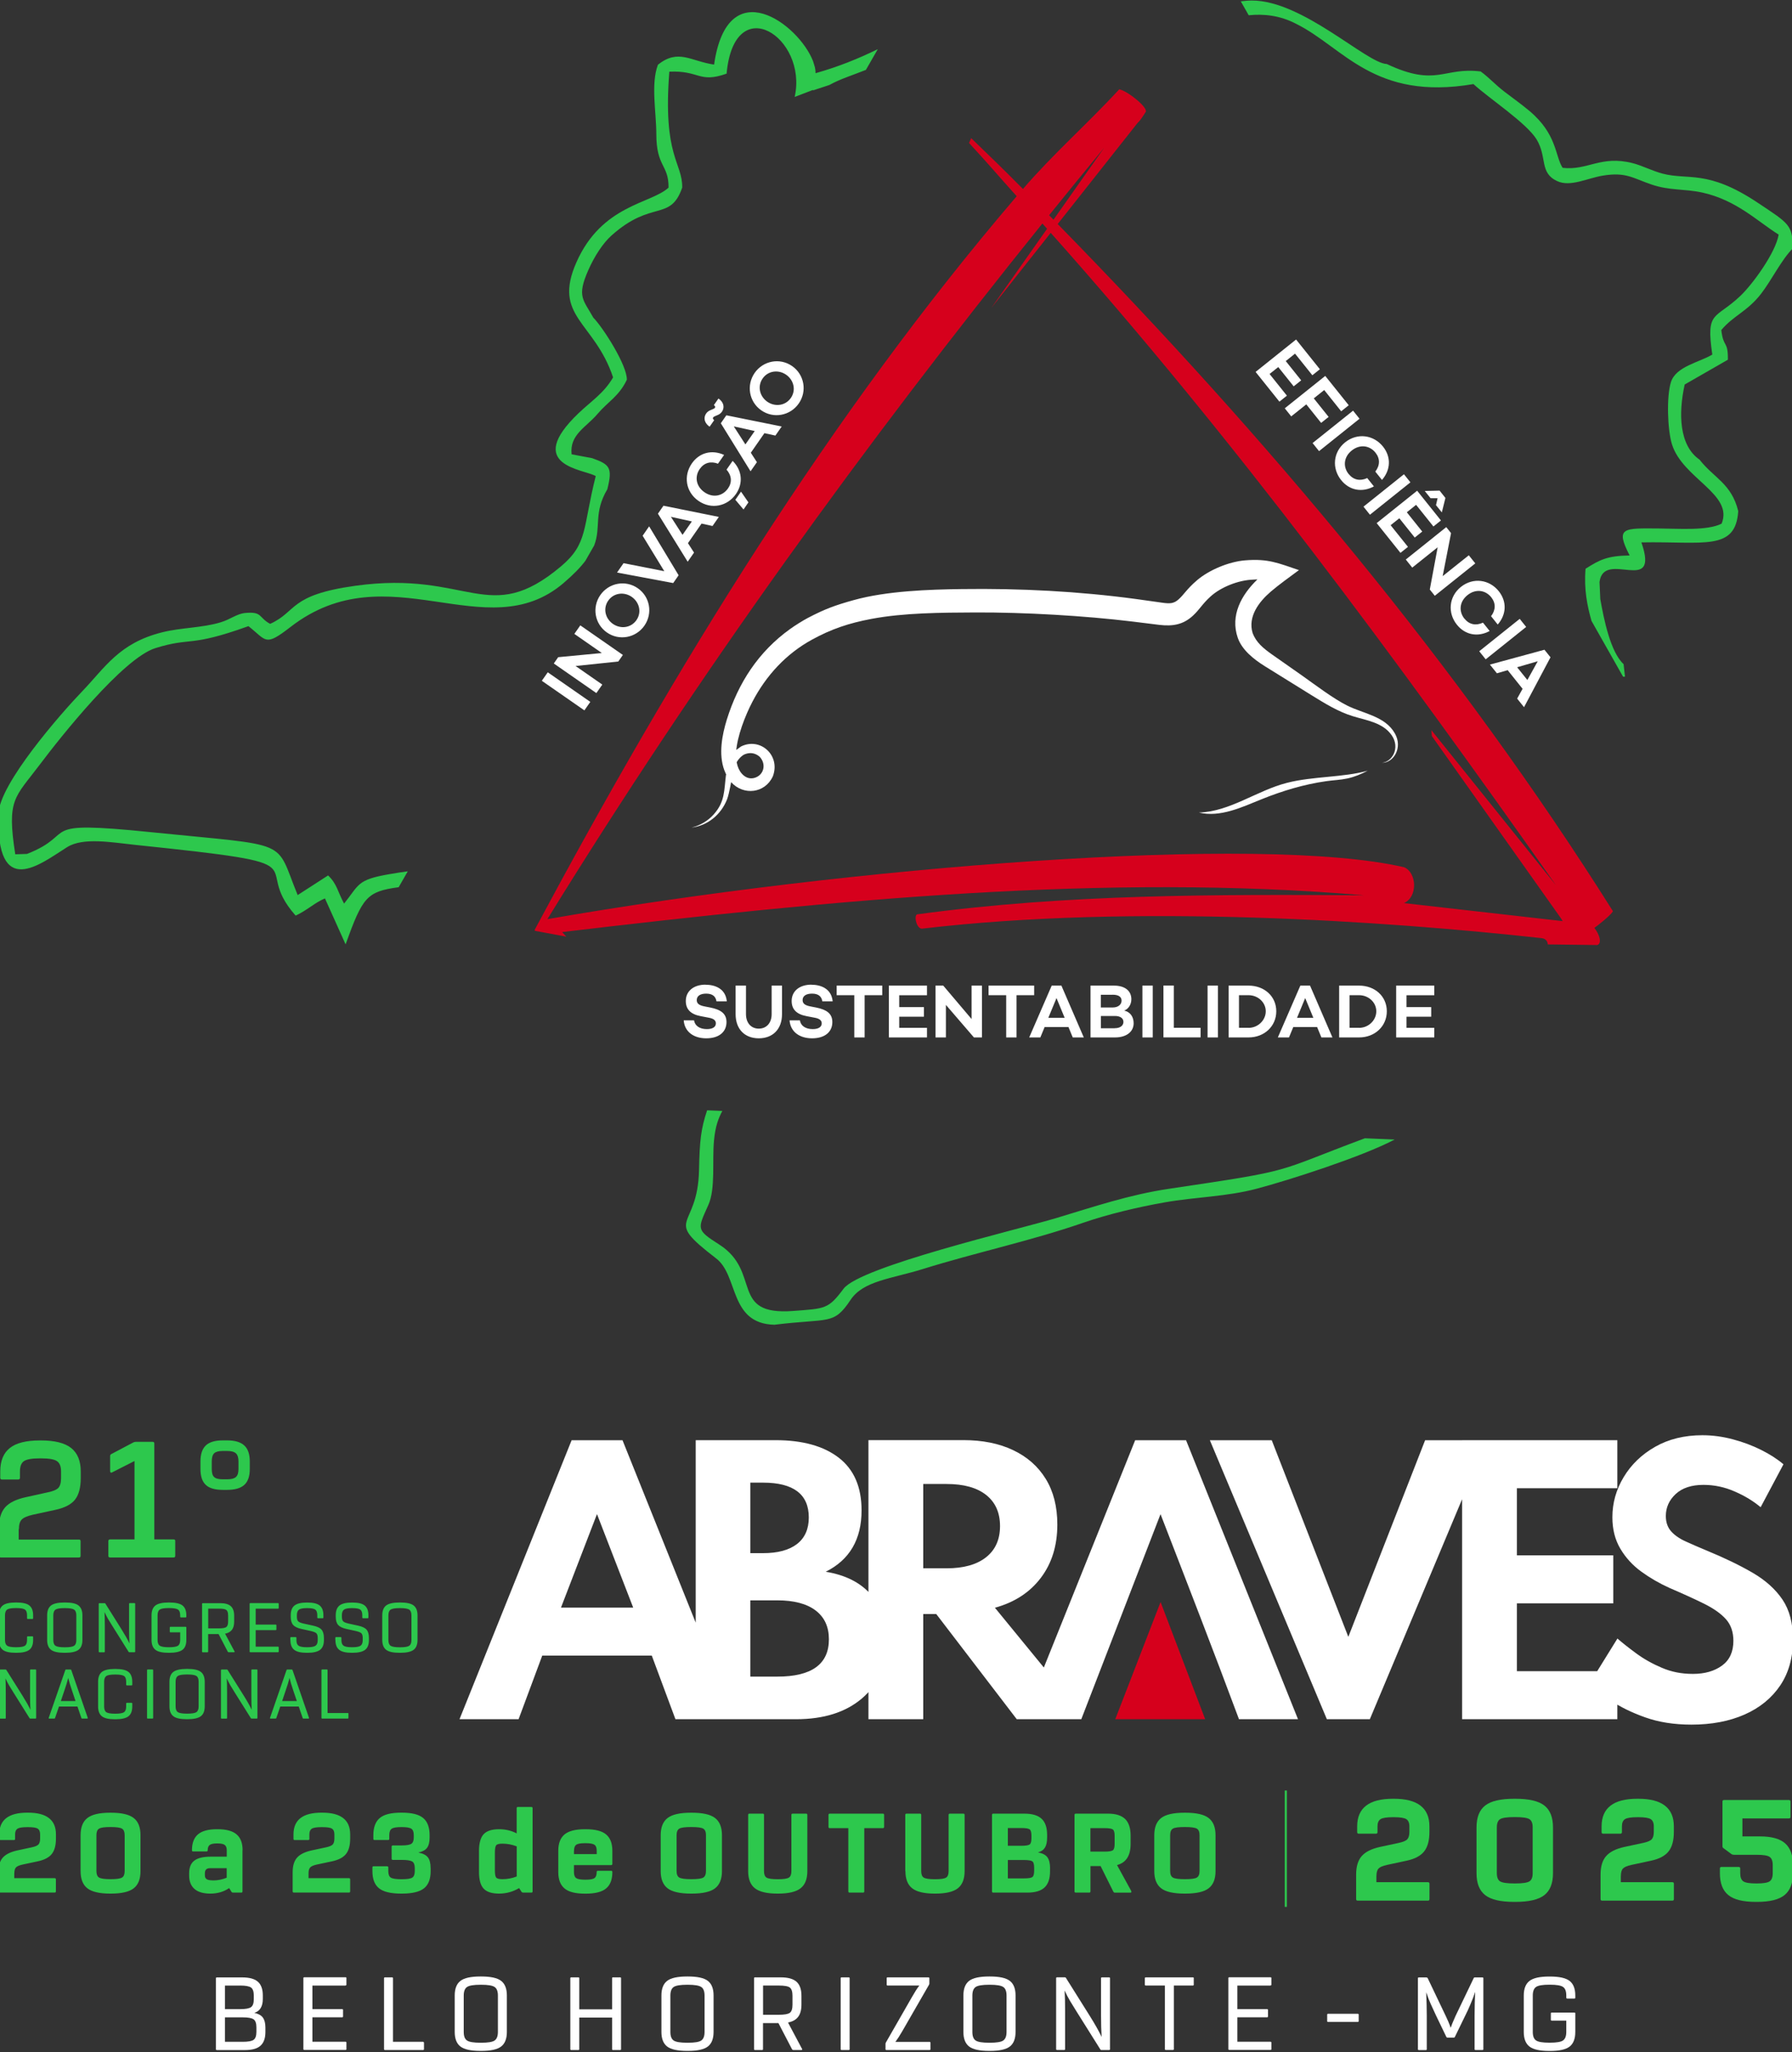 <svg xmlns="http://www.w3.org/2000/svg" width="344" height="394" viewBox="0 0 344 394" fill="none"><rect x="0" y="0" width="344" height="394" fill="#333333" stroke="none"/><g clip-path="url(#clip0_175_3)"><path d="M-0.2 314.84V310.12C-0.2 309.25 0.04 308.62 0.52 308.23C1 307.84 1.84 307.65 3.04 307.65H3.13C4.33 307.65 5.17 307.84 5.64 308.23C6.12 308.61 6.36 309.25 6.36 310.12V310.69C6.36 310.77 6.32 310.81 6.24 310.81H5.32C5.23 310.81 5.19 310.77 5.19 310.69V310.12C5.19 309.57 5.06 309.2 4.79 309.01C4.52 308.82 3.97 308.72 3.13 308.72H3.04C2.2 308.72 1.65 308.82 1.37 309.01C1.1 309.2 0.96 309.57 0.96 310.12V314.84C0.96 315.39 1.1 315.76 1.37 315.95C1.64 316.14 2.2 316.24 3.04 316.24H3.13C3.97 316.24 4.52 316.14 4.79 315.95C5.06 315.76 5.19 315.39 5.19 314.84V314.27C5.19 314.19 5.23 314.15 5.32 314.15H6.24C6.32 314.15 6.36 314.19 6.36 314.27V314.84C6.36 315.72 6.12 316.35 5.64 316.73C5.16 317.11 4.32 317.31 3.13 317.31H3.04C1.84 317.31 1 317.12 0.52 316.73C0.04 316.34 -0.2 315.71 -0.2 314.85V314.84ZM9.05 314.84V310.12C9.05 309.24 9.3 308.61 9.79 308.23C10.28 307.85 11.15 307.65 12.4 307.65H12.49C13.73 307.65 14.59 307.84 15.08 308.23C15.57 308.62 15.82 309.25 15.82 310.12V314.84C15.82 315.72 15.57 316.35 15.08 316.73C14.59 317.11 13.72 317.31 12.49 317.31H12.4C11.15 317.31 10.28 317.12 9.79 316.73C9.3 316.35 9.05 315.71 9.05 314.84ZM12.4 316.25H12.49C13.37 316.25 13.95 316.15 14.23 315.96C14.51 315.77 14.65 315.4 14.65 314.85V310.13C14.65 309.58 14.51 309.21 14.23 309.02C13.95 308.83 13.37 308.73 12.49 308.73H12.4C11.51 308.73 10.93 308.83 10.65 309.02C10.37 309.21 10.23 309.58 10.23 310.13V314.85C10.23 315.4 10.37 315.77 10.65 315.96C10.93 316.15 11.52 316.25 12.4 316.25ZM25.95 307.89V317.08C25.95 317.16 25.91 317.2 25.83 317.2H24.82C24.76 317.2 24.72 317.18 24.69 317.13L21.61 312.22C21.17 311.51 20.88 311.04 20.75 310.82C20.52 310.42 20.29 309.98 20.06 309.49C20.1 310.12 20.12 311.03 20.12 312.22V317.09C20.12 317.17 20.08 317.21 20 317.21H19.08C18.99 317.21 18.95 317.17 18.95 317.09V307.9C18.95 307.82 18.99 307.78 19.08 307.78H20.07C20.15 307.78 20.2 307.8 20.22 307.85L23.3 312.76C23.99 313.86 24.51 314.78 24.85 315.51C24.8 314.71 24.78 313.8 24.78 312.76V307.89C24.78 307.81 24.82 307.77 24.91 307.77H25.83C25.91 307.77 25.95 307.81 25.95 307.89ZM34.59 310.4V310.12C34.59 309.57 34.45 309.2 34.17 309.01C33.89 308.82 33.33 308.72 32.47 308.72H32.38C31.52 308.72 30.95 308.82 30.67 309.01C30.39 309.2 30.25 309.57 30.25 310.12V314.84C30.25 315.39 30.39 315.76 30.67 315.95C30.95 316.14 31.52 316.24 32.38 316.24H32.47C33.33 316.24 33.89 316.14 34.17 315.95C34.45 315.76 34.59 315.39 34.59 314.84V313.38H32.71C32.63 313.38 32.59 313.34 32.59 313.26V312.44C32.59 312.36 32.63 312.32 32.71 312.32H35.65C35.73 312.32 35.77 312.36 35.77 312.44V314.84C35.77 315.72 35.53 316.35 35.04 316.73C34.55 317.11 33.7 317.31 32.48 317.31H32.39C31.17 317.31 30.32 317.12 29.83 316.73C29.34 316.35 29.09 315.71 29.09 314.84V310.12C29.09 309.24 29.34 308.61 29.83 308.23C30.32 307.85 31.18 307.65 32.39 307.65H32.48C33.7 307.65 34.55 307.84 35.04 308.23C35.53 308.61 35.77 309.25 35.77 310.12V310.4C35.77 310.48 35.73 310.52 35.65 310.52H34.72C34.64 310.52 34.6 310.48 34.6 310.4H34.59ZM45.02 317.04L45.05 317.11C45.05 317.17 45.01 317.2 44.93 317.2H43.89C43.83 317.2 43.78 317.17 43.73 317.11L41.96 313.71H39.96V317.09C39.96 317.17 39.92 317.21 39.84 317.21H38.92C38.83 317.21 38.79 317.17 38.79 317.09V307.9C38.79 307.82 38.83 307.78 38.92 307.78H42.27C43.2 307.78 43.88 307.97 44.31 308.36C44.73 308.74 44.95 309.35 44.95 310.18V311.32C44.95 311.99 44.81 312.52 44.53 312.89C44.25 313.27 43.81 313.52 43.21 313.64L45.02 317.04ZM39.97 308.84V312.62H42.02C42.75 312.62 43.23 312.53 43.45 312.36C43.67 312.19 43.79 311.84 43.79 311.3V310.16C43.79 309.62 43.68 309.27 43.45 309.09C43.23 308.91 42.75 308.83 42.02 308.83H39.97V308.84ZM53.38 308.84H49.08V311.89H52.94C53.02 311.89 53.06 311.93 53.06 312.01V312.83C53.06 312.92 53.02 312.96 52.94 312.96H49.08V316.13H53.38C53.46 316.13 53.5 316.17 53.5 316.25V317.08C53.5 317.16 53.46 317.2 53.38 317.2H48.05C47.96 317.2 47.92 317.16 47.92 317.08V307.89C47.92 307.81 47.96 307.77 48.05 307.77H53.38C53.46 307.77 53.5 307.81 53.5 307.89V308.72C53.5 308.8 53.46 308.84 53.38 308.84ZM55.73 314.87V314.42C55.73 314.34 55.77 314.3 55.85 314.3H56.77C56.86 314.3 56.9 314.34 56.9 314.42V314.87C56.9 315.39 57.03 315.74 57.3 315.94C57.57 316.14 58.1 316.24 58.9 316.24H58.99C59.79 316.24 60.32 316.14 60.59 315.94C60.86 315.74 60.99 315.38 60.99 314.87V314.48C60.99 314.05 60.91 313.75 60.75 313.58C60.59 313.41 60.23 313.26 59.68 313.13L57.82 312.72C57.08 312.55 56.56 312.3 56.26 311.95C55.96 311.6 55.81 311.08 55.81 310.39V310.1C55.81 309.24 56.05 308.62 56.52 308.24C56.99 307.86 57.79 307.66 58.91 307.66H59C60.12 307.66 60.91 307.85 61.38 308.24C61.85 308.62 62.08 309.25 62.08 310.1V310.55C62.08 310.63 62.04 310.67 61.96 310.67H61.04C60.95 310.67 60.91 310.63 60.91 310.55V310.1C60.91 309.57 60.78 309.21 60.53 309.02C60.28 308.83 59.77 308.73 59 308.73H58.91C58.15 308.73 57.64 308.83 57.38 309.03C57.12 309.23 56.99 309.59 56.99 310.1V310.39C56.99 310.8 57.07 311.09 57.23 311.26C57.39 311.43 57.73 311.57 58.25 311.69L60.12 312.1C60.89 312.27 61.43 312.52 61.73 312.87C62.03 313.22 62.18 313.76 62.18 314.48V314.87C62.18 315.73 61.94 316.35 61.46 316.73C60.98 317.11 60.16 317.31 59.01 317.31H58.92C57.76 317.31 56.94 317.12 56.47 316.73C55.99 316.35 55.75 315.72 55.75 314.87H55.73ZM64.37 314.87V314.42C64.37 314.34 64.41 314.3 64.49 314.3H65.41C65.5 314.3 65.54 314.34 65.54 314.42V314.87C65.54 315.39 65.67 315.74 65.94 315.94C66.21 316.14 66.74 316.24 67.54 316.24H67.63C68.43 316.24 68.96 316.14 69.23 315.94C69.5 315.74 69.63 315.38 69.63 314.87V314.48C69.63 314.05 69.55 313.75 69.39 313.58C69.23 313.41 68.87 313.26 68.32 313.13L66.46 312.72C65.72 312.55 65.2 312.3 64.9 311.95C64.6 311.6 64.45 311.08 64.45 310.39V310.1C64.45 309.24 64.69 308.62 65.16 308.24C65.63 307.86 66.43 307.66 67.55 307.66H67.64C68.76 307.66 69.55 307.85 70.02 308.24C70.49 308.62 70.72 309.25 70.72 310.1V310.55C70.72 310.63 70.68 310.67 70.6 310.67H69.68C69.59 310.67 69.55 310.63 69.55 310.55V310.1C69.55 309.57 69.42 309.21 69.17 309.02C68.92 308.83 68.41 308.73 67.64 308.73H67.55C66.79 308.73 66.28 308.83 66.02 309.03C65.76 309.23 65.63 309.59 65.63 310.1V310.39C65.63 310.8 65.71 311.09 65.87 311.26C66.03 311.43 66.37 311.57 66.89 311.69L68.76 312.1C69.53 312.27 70.07 312.52 70.37 312.87C70.67 313.22 70.82 313.76 70.82 314.48V314.87C70.82 315.73 70.58 316.35 70.1 316.73C69.62 317.11 68.8 317.31 67.65 317.31H67.56C66.4 317.31 65.58 317.12 65.11 316.73C64.63 316.35 64.39 315.72 64.39 314.87H64.37ZM73.38 314.84V310.12C73.38 309.24 73.63 308.61 74.12 308.23C74.61 307.85 75.48 307.65 76.73 307.65H76.82C78.06 307.65 78.92 307.84 79.41 308.23C79.9 308.61 80.15 309.25 80.15 310.12V314.84C80.15 315.72 79.9 316.35 79.41 316.73C78.92 317.11 78.05 317.31 76.82 317.31H76.73C75.48 317.31 74.61 317.12 74.12 316.73C73.63 316.35 73.38 315.71 73.38 314.84ZM76.73 316.25H76.82C77.7 316.25 78.28 316.15 78.56 315.96C78.84 315.77 78.98 315.4 78.98 314.85V310.13C78.98 309.58 78.84 309.21 78.56 309.02C78.28 308.83 77.7 308.73 76.82 308.73H76.73C75.84 308.73 75.26 308.83 74.98 309.02C74.7 309.21 74.56 309.58 74.56 310.13V314.85C74.56 315.4 74.7 315.77 74.98 315.96C75.26 316.15 75.85 316.25 76.73 316.25ZM6.94 320.63V329.82C6.94 329.9 6.9 329.94 6.82 329.94H5.81C5.75 329.94 5.71 329.92 5.68 329.87L2.6 324.96C2.16 324.25 1.87 323.78 1.74 323.56C1.51 323.16 1.28 322.72 1.05 322.23C1.09 322.86 1.11 323.77 1.11 324.96V329.83C1.11 329.91 1.07 329.95 0.99 329.95H0.07C-0.02 329.95 -0.06 329.91 -0.06 329.83V320.64C-0.06 320.56 -0.02 320.52 0.07 320.52H1.06C1.14 320.52 1.19 320.54 1.21 320.59L4.29 325.5C4.98 326.6 5.5 327.52 5.84 328.25C5.79 327.45 5.77 326.54 5.77 325.5V320.63C5.77 320.55 5.81 320.51 5.9 320.51H6.82C6.9 320.51 6.94 320.55 6.94 320.63ZM16.84 329.81V329.85C16.85 329.91 16.82 329.94 16.74 329.94H15.78C15.69 329.94 15.64 329.91 15.63 329.85L14.87 327.63H11.32L10.56 329.85C10.54 329.91 10.49 329.94 10.41 329.94H9.45C9.36 329.94 9.33 329.9 9.35 329.81L12.54 320.61C12.54 320.55 12.59 320.52 12.67 320.52H13.53C13.62 320.52 13.67 320.55 13.68 320.61L16.85 329.81H16.84ZM11.68 326.57H14.5L13.83 324.58C13.49 323.61 13.25 322.79 13.1 322.13C12.92 322.83 12.68 323.65 12.35 324.58L11.68 326.57ZM18.83 327.59V322.87C18.83 322 19.07 321.38 19.55 320.99C20.03 320.6 20.87 320.41 22.07 320.41H22.16C23.36 320.41 24.2 320.6 24.67 320.99C25.15 321.37 25.39 322.01 25.39 322.88V323.45C25.39 323.53 25.35 323.57 25.27 323.57H24.35C24.26 323.57 24.22 323.53 24.22 323.45V322.88C24.22 322.33 24.09 321.96 23.82 321.77C23.55 321.58 23 321.48 22.16 321.48H22.07C21.23 321.48 20.68 321.58 20.4 321.77C20.13 321.97 19.99 322.34 19.99 322.88V327.6C19.99 328.15 20.13 328.52 20.4 328.71C20.67 328.9 21.23 329 22.07 329H22.16C23 329 23.55 328.9 23.82 328.71C24.09 328.51 24.22 328.14 24.22 327.6V327.03C24.22 326.95 24.26 326.91 24.35 326.91H25.27C25.35 326.91 25.39 326.95 25.39 327.03V327.6C25.39 328.48 25.15 329.11 24.67 329.49C24.19 329.87 23.36 330.07 22.16 330.07H22.07C20.87 330.07 20.03 329.88 19.55 329.49C19.07 329.1 18.83 328.47 18.83 327.61V327.59ZM28.23 329.82V320.63C28.23 320.55 28.27 320.51 28.36 320.51H29.28C29.36 320.51 29.4 320.55 29.4 320.63V329.82C29.4 329.9 29.36 329.94 29.28 329.94H28.36C28.27 329.94 28.23 329.9 28.23 329.82ZM32.53 327.59V322.87C32.53 321.99 32.78 321.36 33.27 320.98C33.76 320.6 34.63 320.4 35.88 320.4H35.97C37.21 320.4 38.07 320.59 38.56 320.98C39.05 321.36 39.3 322 39.3 322.87V327.59C39.3 328.47 39.05 329.1 38.56 329.48C38.07 329.86 37.2 330.06 35.97 330.06H35.88C34.63 330.06 33.76 329.87 33.27 329.48C32.78 329.1 32.53 328.46 32.53 327.59ZM35.88 328.99H35.97C36.85 328.99 37.43 328.89 37.71 328.7C37.99 328.5 38.13 328.13 38.13 327.59V322.87C38.13 322.32 37.99 321.95 37.71 321.76C37.43 321.57 36.85 321.47 35.97 321.47H35.88C34.99 321.47 34.41 321.57 34.13 321.76C33.85 321.96 33.71 322.33 33.71 322.87V327.59C33.71 328.14 33.85 328.51 34.13 328.7C34.41 328.89 35 328.99 35.88 328.99ZM49.42 320.63V329.82C49.42 329.9 49.38 329.94 49.3 329.94H48.29C48.23 329.94 48.19 329.92 48.16 329.87L45.08 324.96C44.64 324.25 44.35 323.78 44.22 323.56C43.99 323.16 43.76 322.72 43.53 322.23C43.57 322.86 43.59 323.77 43.59 324.96V329.83C43.59 329.91 43.55 329.95 43.47 329.95H42.55C42.46 329.95 42.42 329.91 42.42 329.83V320.64C42.42 320.56 42.46 320.52 42.55 320.52H43.54C43.62 320.52 43.67 320.54 43.69 320.59L46.77 325.5C47.46 326.6 47.98 327.52 48.32 328.25C48.27 327.45 48.25 326.54 48.25 325.5V320.63C48.25 320.55 48.29 320.51 48.38 320.51H49.3C49.38 320.51 49.42 320.55 49.42 320.63ZM59.32 329.81V329.85C59.33 329.91 59.3 329.94 59.22 329.94H58.26C58.17 329.94 58.12 329.91 58.11 329.85L57.35 327.63H53.8L53.04 329.85C53.02 329.91 52.97 329.94 52.89 329.94H51.93C51.84 329.94 51.81 329.9 51.83 329.81L55.01 320.61C55.01 320.55 55.06 320.52 55.14 320.52H56C56.09 320.52 56.14 320.55 56.15 320.61L59.32 329.81ZM54.16 326.57H56.98L56.31 324.58C55.97 323.61 55.73 322.79 55.58 322.13C55.4 322.83 55.16 323.65 54.83 324.58L54.16 326.57ZM66.89 328.99V329.82C66.89 329.9 66.85 329.94 66.76 329.94H61.84C61.75 329.94 61.71 329.9 61.71 329.82V320.63C61.71 320.55 61.75 320.51 61.84 320.51H62.76C62.84 320.51 62.88 320.55 62.88 320.63V328.87H66.77C66.86 328.87 66.9 328.91 66.9 328.99H66.89Z" fill="#2DC84D"></path><path d="M2.74 359.64V360.58H10.5C10.66 360.58 10.73 360.66 10.73 360.81V363.11C10.73 363.27 10.65 363.34 10.5 363.34H-0.07C-0.23 363.34 -0.31 363.26 -0.31 363.11V359.42C-0.31 358.21 -0.03 357.29 0.52 356.65C1.08 356.01 2 355.55 3.28 355.26L6.12 354.65C6.76 354.51 7.19 354.32 7.39 354.1C7.59 353.87 7.7 353.5 7.7 352.98V352.16C7.7 351.63 7.54 351.26 7.23 351.07C6.92 350.87 6.3 350.78 5.37 350.78H5.23C4.31 350.78 3.69 350.88 3.37 351.07C3.06 351.27 2.9 351.63 2.9 352.16V353.03C2.9 353.19 2.82 353.26 2.67 353.26H0.09C-0.07 353.26 -0.14 353.18 -0.14 353.03V352.16C-0.14 349.39 1.65 348 5.24 348H5.38C8.95 348 10.74 349.39 10.74 352.16V352.98C10.74 354.26 10.48 355.24 9.95 355.92C9.43 356.59 8.54 357.06 7.31 357.33L4.35 357.96C3.71 358.1 3.28 358.29 3.07 358.51C2.86 358.74 2.75 359.11 2.75 359.63L2.74 359.64ZM15.47 359.22V352.33C15.47 350.81 15.9 349.71 16.77 349.03C17.64 348.35 19.1 348.01 21.15 348.01H21.29C23.34 348.01 24.8 348.35 25.67 349.03C26.54 349.71 26.97 350.81 26.97 352.33V359.22C26.97 360.74 26.54 361.84 25.67 362.52C24.8 363.2 23.34 363.54 21.29 363.54H21.15C19.1 363.54 17.64 363.2 16.77 362.52C15.9 361.84 15.47 360.74 15.47 359.22ZM21.15 360.77H21.29C22.37 360.77 23.08 360.67 23.42 360.46C23.76 360.26 23.93 359.84 23.93 359.21V352.32C23.93 351.69 23.76 351.28 23.42 351.07C23.08 350.87 22.37 350.76 21.29 350.76H21.15C20.07 350.76 19.36 350.86 19.02 351.07C18.68 351.27 18.51 351.69 18.51 352.32V359.21C18.51 359.84 18.68 360.25 19.02 360.46C19.36 360.66 20.07 360.77 21.15 360.77ZM59.23 359.64V360.58H66.99C67.15 360.58 67.22 360.66 67.22 360.81V363.11C67.22 363.27 67.14 363.34 66.99 363.34H56.41C56.25 363.34 56.18 363.26 56.18 363.11V359.42C56.18 358.21 56.46 357.29 57.01 356.65C57.57 356.01 58.49 355.55 59.77 355.26L62.61 354.65C63.25 354.51 63.68 354.32 63.88 354.1C64.08 353.87 64.19 353.5 64.19 352.98V352.16C64.19 351.63 64.03 351.26 63.72 351.07C63.41 350.87 62.79 350.78 61.86 350.78H61.72C60.8 350.78 60.18 350.88 59.86 351.07C59.55 351.27 59.39 351.63 59.39 352.16V353.03C59.39 353.19 59.31 353.26 59.15 353.26H56.57C56.41 353.26 56.34 353.18 56.34 353.03V352.16C56.34 349.39 58.13 348 61.72 348H61.86C65.43 348 67.22 349.39 67.22 352.16V352.98C67.22 354.26 66.96 355.24 66.43 355.92C65.91 356.59 65.02 357.06 63.79 357.33L60.83 357.96C60.19 358.1 59.76 358.29 59.55 358.51C59.34 358.74 59.23 359.11 59.23 359.63V359.64ZM82.67 358.63V359.22C82.67 360.74 82.25 361.84 81.4 362.52C80.55 363.2 79.14 363.54 77.15 363.54H77.01C75.02 363.54 73.6 363.2 72.76 362.52C71.91 361.84 71.49 360.74 71.49 359.22V358.52C71.49 358.36 71.57 358.29 71.72 358.29H74.3C74.46 358.29 74.54 358.37 74.54 358.52V359.22C74.54 359.85 74.7 360.26 75.02 360.47C75.34 360.67 76 360.78 77.01 360.78H77.15C78.15 360.78 78.81 360.68 79.14 360.47C79.46 360.27 79.62 359.85 79.62 359.22V358.63C79.62 358 79.46 357.59 79.14 357.38C78.82 357.18 78.16 357.07 77.15 357.07H75.41C75.25 357.07 75.18 356.99 75.18 356.83V354.53C75.18 354.37 75.26 354.29 75.41 354.29H77.13C78.05 354.29 78.67 354.18 78.97 353.97C79.28 353.76 79.43 353.35 79.43 352.74V352.32C79.43 351.71 79.28 351.3 78.97 351.09C78.66 350.88 78.06 350.77 77.15 350.77H77.01C76.1 350.77 75.49 350.88 75.19 351.09C74.88 351.3 74.73 351.71 74.73 352.32V353.02C74.73 353.18 74.65 353.25 74.49 353.25H71.9C71.74 353.25 71.67 353.17 71.67 353.02V352.32C71.67 350.82 72.08 349.72 72.9 349.03C73.72 348.34 75.09 348 77 348H77.14C79.05 348 80.42 348.34 81.24 349.03C82.06 349.72 82.47 350.82 82.47 352.32V352.74C82.47 353.63 82.31 354.3 81.99 354.74C81.67 355.18 81.11 355.48 80.31 355.66C81.19 355.83 81.8 356.14 82.14 356.58C82.48 357.02 82.66 357.7 82.66 358.62L82.67 358.63ZM46.55 355.2V363.12C46.55 363.28 46.47 363.35 46.32 363.35H44.72C44.59 363.35 44.49 363.29 44.41 363.16L43.99 362.48C42.97 363.18 41.77 363.54 40.39 363.54C39.01 363.54 38.02 363.24 37.34 362.65C36.65 362.05 36.31 361.19 36.31 360.07V359.62C36.31 358.52 36.64 357.72 37.3 357.21C37.96 356.7 39.01 356.45 40.45 356.45H43.53V355.2C43.53 354.73 43.4 354.4 43.14 354.2C42.88 354 42.42 353.91 41.77 353.91H41.63C40.97 353.91 40.51 354.01 40.26 354.2C40.01 354.39 39.87 354.73 39.87 355.2V355.22C39.87 355.38 39.79 355.45 39.64 355.45H37.08C36.92 355.45 36.85 355.37 36.85 355.22V355.2C36.85 353.84 37.23 352.83 38 352.17C38.77 351.51 39.98 351.18 41.64 351.18H41.78C43.44 351.18 44.65 351.51 45.42 352.17C46.19 352.83 46.57 353.84 46.57 355.2H46.55ZM40.91 361.01C41.8 361.01 42.67 360.84 43.52 360.49V358.66H40.32C39.66 358.66 39.33 358.98 39.33 359.62V360.04C39.33 360.38 39.45 360.63 39.69 360.78C39.93 360.93 40.34 361 40.9 361L40.91 361.01ZM102.24 347.14V363.12C102.24 363.28 102.16 363.35 102 363.35H100.4C100.29 363.35 100.2 363.3 100.12 363.21L99.65 362.48C98.48 363.18 97.19 363.54 95.8 363.54C94.41 363.54 93.43 363.22 92.84 362.58C92.24 361.94 91.95 360.86 91.95 359.36V355.36C91.95 353.86 92.25 352.78 92.84 352.14C93.44 351.5 94.42 351.18 95.8 351.18C97.05 351.18 98.18 351.45 99.18 351.98V347.14C99.18 346.98 99.26 346.91 99.42 346.91H102C102.16 346.91 102.24 346.99 102.24 347.14ZM96.44 360.77C97.4 360.77 98.31 360.6 99.19 360.25V354.47C98.31 354.13 97.4 353.95 96.44 353.95C95.81 353.95 95.42 354.05 95.25 354.26C95.09 354.46 95 354.94 95 355.69V359.03C95 359.78 95.08 360.26 95.25 360.46C95.41 360.66 95.81 360.77 96.44 360.77ZM117.32 358.07H110.18V359.41C110.18 359.97 110.32 360.36 110.6 360.56C110.88 360.76 111.45 360.87 112.29 360.87H112.43C113.28 360.87 113.84 360.77 114.12 360.56C114.4 360.36 114.54 359.97 114.54 359.41V359.39C114.54 359.23 114.62 359.16 114.78 359.16H117.32C117.48 359.16 117.55 359.24 117.55 359.39V359.41C117.55 360.84 117.15 361.88 116.35 362.55C115.55 363.22 114.24 363.55 112.43 363.55H112.29C110.47 363.55 109.16 363.22 108.37 362.55C107.57 361.88 107.17 360.84 107.17 359.41V355.32C107.17 353.89 107.57 352.85 108.37 352.18C109.17 351.51 110.48 351.18 112.29 351.18H112.43C114.25 351.18 115.56 351.51 116.35 352.18C117.15 352.85 117.55 353.89 117.55 355.32V357.83C117.55 357.99 117.47 358.06 117.32 358.06V358.07ZM110.18 355.32V355.95H114.55V355.32C114.55 354.76 114.41 354.37 114.13 354.17C113.85 353.97 113.28 353.86 112.44 353.86H112.3C111.45 353.86 110.89 353.96 110.61 354.17C110.33 354.37 110.19 354.76 110.19 355.32H110.18ZM126.83 359.22V352.33C126.83 350.81 127.27 349.71 128.15 349.03C129.03 348.35 130.52 348.01 132.64 348.01H132.78C134.9 348.01 136.39 348.35 137.27 349.03C138.15 349.71 138.59 350.81 138.59 352.33V359.22C138.59 360.74 138.15 361.84 137.27 362.52C136.39 363.2 134.9 363.54 132.78 363.54H132.64C130.52 363.54 129.03 363.2 128.15 362.52C127.27 361.84 126.83 360.74 126.83 359.22ZM132.63 360.77H132.77C133.91 360.77 134.66 360.67 135 360.46C135.34 360.26 135.52 359.84 135.52 359.21V352.32C135.52 351.69 135.35 351.28 135 351.07C134.66 350.87 133.91 350.76 132.77 350.76H132.63C131.49 350.76 130.74 350.86 130.4 351.07C130.06 351.27 129.88 351.69 129.88 352.32V359.21C129.88 359.84 130.05 360.25 130.4 360.46C130.74 360.66 131.49 360.77 132.63 360.77ZM143.62 359.22V348.43C143.62 348.27 143.7 348.19 143.85 348.19H146.43C146.59 348.19 146.66 348.27 146.66 348.43V359.22C146.66 359.85 146.82 360.26 147.15 360.47C147.48 360.67 148.17 360.78 149.22 360.78H149.36C150.41 360.78 151.1 360.68 151.43 360.47C151.76 360.27 151.92 359.85 151.92 359.22V348.43C151.92 348.27 152 348.19 152.15 348.19H154.74C154.9 348.19 154.98 348.27 154.98 348.43V359.22C154.98 360.74 154.55 361.84 153.68 362.52C152.81 363.2 151.37 363.54 149.37 363.54H149.23C147.22 363.54 145.79 363.2 144.92 362.52C144.05 361.84 143.62 360.74 143.62 359.22ZM169.72 348.43V350.73C169.72 350.89 169.64 350.97 169.48 350.97H165.91V363.12C165.91 363.28 165.83 363.35 165.67 363.35H163.09C162.93 363.35 162.85 363.27 162.85 363.12V350.97H159.28C159.12 350.97 159.04 350.89 159.04 350.73V348.43C159.04 348.27 159.12 348.19 159.28 348.19H169.48C169.64 348.19 169.72 348.27 169.72 348.43ZM173.78 359.22V348.43C173.78 348.27 173.86 348.19 174.02 348.19H176.6C176.76 348.19 176.84 348.27 176.84 348.43V359.22C176.84 359.85 177 360.26 177.33 360.47C177.66 360.67 178.35 360.78 179.4 360.78H179.54C180.59 360.78 181.28 360.68 181.61 360.47C181.94 360.27 182.1 359.85 182.1 359.22V348.43C182.1 348.27 182.18 348.19 182.34 348.19H184.93C185.09 348.19 185.17 348.27 185.17 348.43V359.22C185.17 360.74 184.74 361.84 183.87 362.52C183 363.2 181.56 363.54 179.56 363.54H179.42C177.41 363.54 175.98 363.2 175.11 362.52C174.24 361.84 173.81 360.74 173.81 359.22H173.78ZM201.57 358.7V359.26C201.57 360.67 201.22 361.7 200.52 362.36C199.82 363.02 198.71 363.35 197.19 363.35H190.66C190.5 363.35 190.43 363.27 190.43 363.12V348.43C190.43 348.27 190.51 348.19 190.66 348.19H196.63C198.15 348.19 199.26 348.52 199.96 349.18C200.66 349.84 201.01 350.87 201.01 352.28V352.73C201.01 353.58 200.88 354.23 200.61 354.68C200.34 355.13 199.89 355.46 199.25 355.64C200.11 355.78 200.71 356.09 201.06 356.56C201.4 357.03 201.58 357.74 201.58 358.7H201.57ZM196.03 350.95H193.47V354.36H196.03C196.89 354.36 197.44 354.27 197.66 354.1C197.89 353.93 198 353.52 198 352.88V352.43C198 351.79 197.89 351.38 197.66 351.21C197.43 351.04 196.89 350.95 196.03 350.95ZM198.52 359.13V358.57C198.52 357.93 198.41 357.52 198.18 357.35C197.95 357.18 197.41 357.09 196.55 357.09H193.47V360.62H196.55C197.41 360.62 197.96 360.53 198.18 360.36C198.41 360.19 198.52 359.78 198.52 359.14V359.13ZM217.14 363.05L217.19 363.17C217.19 363.3 217.12 363.36 216.98 363.36H214C213.89 363.36 213.8 363.3 213.72 363.17L211.28 358.26H209.33V363.12C209.33 363.28 209.25 363.35 209.1 363.35H206.51C206.35 363.35 206.27 363.27 206.27 363.12V348.43C206.27 348.27 206.35 348.19 206.51 348.19H212.71C214.2 348.19 215.29 348.54 215.99 349.22C216.69 349.91 217.04 350.98 217.04 352.44V353.99C217.04 356.25 216.17 357.6 214.43 358.06L217.16 363.04L217.14 363.05ZM209.32 350.97V355.48H212C212.86 355.48 213.41 355.39 213.63 355.22C213.86 355.05 213.97 354.64 213.97 354V352.45C213.97 351.81 213.86 351.4 213.63 351.23C213.4 351.06 212.86 350.97 212 350.97H209.32ZM221.58 359.22V352.33C221.58 350.81 222.02 349.71 222.9 349.03C223.78 348.35 225.27 348.01 227.39 348.01H227.53C229.65 348.01 231.14 348.35 232.02 349.03C232.9 349.71 233.34 350.81 233.34 352.33V359.22C233.34 360.74 232.9 361.84 232.02 362.52C231.14 363.2 229.65 363.54 227.53 363.54H227.39C225.27 363.54 223.78 363.2 222.9 362.52C222.02 361.84 221.58 360.74 221.58 359.22ZM227.38 360.77H227.52C228.66 360.77 229.41 360.67 229.75 360.46C230.09 360.26 230.27 359.84 230.27 359.21V352.32C230.27 351.69 230.1 351.28 229.75 351.07C229.41 350.87 228.66 350.76 227.52 350.76H227.38C226.24 350.76 225.49 350.86 225.15 351.07C224.81 351.27 224.63 351.69 224.63 352.32V359.21C224.63 359.84 224.8 360.25 225.15 360.46C225.49 360.66 226.24 360.77 227.38 360.77Z" fill="#2DC84D"></path><path fill-rule="evenodd" clip-rule="evenodd" d="M246.63 343.75H247.03V366.09H246.63V343.75Z" fill="#2DC84D"></path><path d="M3.59 293.57V295.57H15.16C15.37 295.57 15.47 295.67 15.47 295.88V298.7C15.47 298.91 15.37 299.01 15.16 299.01H0.14C-0.09 299.01 -0.2 298.91 -0.2 298.7V293.33C-0.2 291.61 0.19 290.3 0.97 289.4C1.75 288.5 3.07 287.85 4.93 287.44L9.13 286.51C10.16 286.3 10.85 286.02 11.2 285.65C11.54 285.28 11.72 284.65 11.72 283.76V282.49C11.72 281.53 11.46 280.87 10.93 280.51C10.4 280.15 9.38 279.98 7.86 279.98H7.65C6.13 279.98 5.12 280.16 4.6 280.51C4.08 280.87 3.83 281.53 3.83 282.49V283.7C3.83 283.93 3.72 284.04 3.49 284.04H0.36C0.15 284.04 0.05 283.93 0.05 283.7V282.49C0.05 280.47 0.66 278.97 1.88 278C3.1 277.02 5.03 276.54 7.67 276.54H7.88C10.52 276.54 12.45 277.03 13.67 278C14.89 278.98 15.5 280.47 15.5 282.49V283.76C15.5 285.57 15.14 286.95 14.42 287.88C13.7 288.81 12.44 289.47 10.65 289.86L6.35 290.79C5.25 291.04 4.52 291.36 4.16 291.74C3.8 292.12 3.63 292.73 3.63 293.58L3.59 293.57ZM33.64 295.88V298.7C33.64 298.91 33.54 299.01 33.33 299.01H21.14C20.91 299.01 20.8 298.91 20.8 298.7V295.88C20.8 295.65 20.91 295.54 21.14 295.54H25.82V280.49L21.55 282.66L21.38 282.73C21.22 282.73 21.14 282.63 21.14 282.42V279.53C21.14 279.35 21.22 279.22 21.38 279.15L25.62 276.91C25.76 276.84 25.91 276.81 26.07 276.81H29.31C29.52 276.81 29.62 276.91 29.62 277.12V295.54H33.34C33.55 295.54 33.65 295.65 33.65 295.88H33.64ZM38.48 282.04V280.56C38.48 279.18 38.82 278.17 39.5 277.51C40.18 276.86 41.26 276.53 42.75 276.53H43.61C45.1 276.53 46.2 276.86 46.9 277.51C47.6 278.16 47.95 279.18 47.95 280.56V282.04C47.95 283.42 47.6 284.43 46.9 285.07C46.2 285.71 45.1 286.03 43.61 286.03H42.75C41.26 286.03 40.17 285.71 39.5 285.07C38.82 284.43 38.48 283.42 38.48 282.04ZM42.75 284H43.61C44.39 284 44.95 283.86 45.28 283.57C45.61 283.28 45.78 282.77 45.78 282.04V280.56C45.78 279.83 45.61 279.31 45.28 279.01C44.95 278.71 44.39 278.56 43.61 278.56H42.75C41.99 278.56 41.45 278.7 41.13 278.99C40.81 279.28 40.65 279.8 40.65 280.56V282.04C40.65 282.77 40.8 283.29 41.11 283.57C41.42 283.86 41.97 284 42.75 284Z" fill="#2DC84D"></path><path d="M88.22 330.06H99.55L104.09 317.85H125.12L129.66 330.06H140.99L119.5 276.5H109.73L88.21 330.06H88.22ZM107.69 308.63L114.6 290.68L121.55 308.63H107.69ZM133.55 330.06H152.8C158.12 330.06 162.34 328.73 165.46 326.07C168.58 323.41 170.13 319.73 170.13 315.03C170.13 311.33 169.13 308.34 167.13 306.07C165.13 303.8 162.25 302.36 158.51 301.75C163.1 299.46 165.39 295.53 165.39 289.97C165.39 285.49 163.94 282.13 161.03 279.87C158.12 277.62 154.07 276.49 148.9 276.49H133.55V330.05V330.06ZM144.03 298.18V284.64H146.46C152.32 284.64 155.26 286.87 155.26 291.33C155.26 293.56 154.5 295.26 152.99 296.43C151.47 297.6 149.3 298.18 146.47 298.18H144.04H144.03ZM144.03 321.88V307.24H149.22C152.42 307.24 154.88 307.89 156.58 309.19C158.28 310.49 159.12 312.33 159.12 314.71C159.12 319.49 155.82 321.88 149.22 321.88H144.03ZM166.71 330.06H177.23V309.87H179.73L195.18 330.06H207.57L200.38 320.13L217.91 276.5H227.68L249.17 330.06H237.84C232.91 316.81 227.9 303.92 222.78 290.69C217.7 303.83 212.64 316.93 207.57 330.06L200.38 320.13L190.99 308.66C194.76 307.62 197.7 305.71 199.81 302.91C201.92 300.12 202.97 296.71 202.97 292.68C202.97 289.26 202.23 286.34 200.75 283.93C199.27 281.52 197.18 279.68 194.48 278.4C191.79 277.12 188.6 276.48 184.95 276.48H166.71V330.04V330.06ZM177.23 301.1V284.9H181.71C185 284.9 187.53 285.6 189.31 287.01C191.08 288.42 191.97 290.41 191.97 292.98C191.97 295.55 191.08 297.55 189.3 298.96C187.51 300.38 184.98 301.09 181.72 301.09H177.24L177.23 301.1ZM254.71 330.06H262.96L285.42 276.5H273.57L258.83 314.25L244.13 276.5H232.25L254.71 330.06ZM280.67 330.06H310.47V320.84H291.19V307.82H309.69V298.6H291.19V285.71H310.47V276.49H280.67V330.05V330.06ZM324.67 331.1C328.57 331.1 331.97 330.45 334.9 329.16C337.82 327.87 340.1 326.01 341.74 323.58C343.37 321.15 344.19 318.21 344.19 314.77C344.19 311.65 343.52 309.09 342.17 307.09C340.82 305.09 338.9 303.37 336.42 301.93C333.94 300.49 331.02 299.08 327.67 297.7C326.11 297.05 324.74 296.46 323.55 295.91C322.36 295.37 321.44 294.72 320.78 293.97C320.12 293.22 319.78 292.25 319.78 291.04C319.78 289.4 320.42 287.99 321.68 286.82C322.95 285.65 324.72 285.07 327.01 285.07C329.07 285.07 331.07 285.49 333 286.34C334.94 287.18 336.59 288.19 337.98 289.36L342.36 281.12C341.19 280.12 339.76 279.2 338.08 278.36C336.39 277.52 334.57 276.83 332.63 276.32C330.68 275.8 328.73 275.54 326.79 275.54C323.35 275.54 320.33 276.28 317.73 277.76C315.13 279.24 313.12 281.19 311.68 283.59C310.24 285.99 309.52 288.56 309.52 291.28C309.52 293.6 310.03 295.61 311.05 297.33C312.07 299.05 313.41 300.52 315.08 301.73C316.75 302.94 318.54 303.98 320.47 304.85C323.09 305.98 325.32 306.99 327.15 307.9C328.98 308.81 330.36 309.79 331.32 310.86C332.27 311.93 332.75 313.32 332.75 315C332.75 317.12 332.02 318.71 330.56 319.77C329.1 320.83 327.24 321.36 324.99 321.36C322.74 321.36 320.86 320.97 319.02 320.19C317.18 319.41 315.55 318.49 314.11 317.43C312.67 316.37 311.46 315.42 310.49 314.57L305.1 323.27C306.01 324.16 307.37 325.22 309.18 326.45C310.99 327.68 313.19 328.77 315.8 329.7C318.41 330.63 321.37 331.1 324.71 331.1H324.67Z" fill="white"></path><path fill-rule="evenodd" clip-rule="evenodd" d="M222.79 307.56L231.35 330.06H214.09L222.79 307.56Z" fill="#D6001C"></path><path d="M50.95 389.25V390.12C50.95 391.29 50.64 392.16 50.02 392.73C49.4 393.3 48.4 393.58 47.03 393.58H41.64C41.51 393.58 41.45 393.52 41.45 393.41V379.8C41.45 379.68 41.51 379.63 41.64 379.63H46.51C47.89 379.63 48.9 379.91 49.52 380.47C50.14 381.03 50.45 381.9 50.45 383.09V383.76C50.45 385.2 49.91 386.1 48.83 386.44C49.59 386.6 50.14 386.9 50.46 387.34C50.78 387.78 50.95 388.42 50.95 389.25ZM46.1 381.2H43.18V385.72H46.1C47.15 385.72 47.85 385.59 48.2 385.33C48.55 385.07 48.72 384.56 48.72 383.79V383.12C48.72 382.36 48.55 381.84 48.2 381.58C47.85 381.32 47.15 381.19 46.1 381.19V381.2ZM49.22 390.07V389.23C49.22 388.47 49.05 387.95 48.7 387.69C48.35 387.43 47.65 387.3 46.6 387.3H43.18V391.99H46.6C47.65 391.99 48.35 391.86 48.7 391.6C49.05 391.34 49.22 390.83 49.22 390.06V390.07Z" fill="white"></path><path d="M66.33 381.2H59.97V385.72H65.68C65.8 385.72 65.85 385.78 65.85 385.89V387.1C65.85 387.23 65.79 387.29 65.68 387.29H59.97V391.98H66.33C66.45 391.98 66.5 392.04 66.5 392.15V393.38C66.5 393.5 66.44 393.55 66.33 393.55H58.43C58.3 393.55 58.24 393.49 58.24 393.38V379.77C58.24 379.65 58.3 379.6 58.43 379.6H66.33C66.45 379.6 66.5 379.66 66.5 379.77V381C66.5 381.12 66.44 381.17 66.33 381.17V381.2Z" fill="white"></path><path d="M81.39 392.17V393.4C81.39 393.52 81.33 393.57 81.2 393.57H73.91C73.78 393.57 73.72 393.51 73.72 393.4V379.79C73.72 379.67 73.78 379.62 73.91 379.62H75.27C75.39 379.62 75.44 379.68 75.44 379.79V391.99H81.19C81.32 391.99 81.38 392.05 81.38 392.16L81.39 392.17Z" fill="white"></path><path d="M87.29 390.09V383.1C87.29 381.8 87.65 380.87 88.38 380.3C89.11 379.73 90.4 379.45 92.24 379.45H92.37C94.2 379.45 95.48 379.73 96.21 380.3C96.94 380.87 97.3 381.8 97.3 383.1V390.09C97.3 391.39 96.94 392.32 96.21 392.89C95.48 393.46 94.2 393.74 92.37 393.74H92.24C90.39 393.74 89.11 393.46 88.38 392.89C87.65 392.32 87.29 391.39 87.29 390.09ZM92.25 392.17H92.38C93.68 392.17 94.54 392.03 94.95 391.74C95.37 391.45 95.58 390.9 95.58 390.1V383.11C95.58 382.3 95.37 381.75 94.95 381.47C94.53 381.18 93.67 381.04 92.38 381.04H92.25C90.94 381.04 90.07 381.18 89.65 381.47C89.23 381.76 89.02 382.31 89.02 383.11V390.1C89.02 390.91 89.23 391.46 89.65 391.74C90.07 392.03 90.93 392.17 92.25 392.17Z" fill="white"></path><path d="M119.22 379.79V393.4C119.22 393.52 119.16 393.57 119.05 393.57H117.67C117.55 393.57 117.5 393.51 117.5 393.4V387.34H111.2V393.4C111.2 393.52 111.14 393.57 111.03 393.57H109.67C109.54 393.57 109.48 393.51 109.48 393.4V379.79C109.48 379.67 109.54 379.62 109.67 379.62H111.03C111.15 379.62 111.2 379.68 111.2 379.79V385.76H117.5V379.79C117.5 379.67 117.56 379.62 117.67 379.62H119.05C119.17 379.62 119.22 379.68 119.22 379.79Z" fill="white"></path><path d="M126.97 390.09V383.1C126.97 381.8 127.33 380.87 128.06 380.3C128.79 379.73 130.08 379.45 131.92 379.45H132.05C133.88 379.45 135.16 379.73 135.89 380.3C136.62 380.87 136.98 381.8 136.98 383.1V390.09C136.98 391.39 136.62 392.32 135.89 392.89C135.16 393.46 133.88 393.74 132.05 393.74H131.92C130.07 393.74 128.79 393.46 128.06 392.89C127.33 392.32 126.97 391.39 126.97 390.09ZM131.92 392.17H132.05C133.35 392.17 134.21 392.03 134.62 391.74C135.04 391.45 135.25 390.9 135.25 390.1V383.11C135.25 382.3 135.04 381.75 134.62 381.47C134.2 381.18 133.34 381.04 132.05 381.04H131.92C130.61 381.04 129.74 381.18 129.32 381.47C128.9 381.76 128.69 382.31 128.69 383.11V390.1C128.69 390.91 128.9 391.46 129.32 391.74C129.74 392.03 130.6 392.17 131.92 392.17Z" fill="white"></path><path d="M153.96 393.33L154 393.44C154 393.53 153.94 393.57 153.83 393.57H152.29C152.2 393.57 152.12 393.53 152.05 393.44L149.43 388.4H146.47V393.4C146.47 393.52 146.41 393.57 146.3 393.57H144.94C144.81 393.57 144.75 393.51 144.75 393.4V379.79C144.75 379.67 144.82 379.62 144.94 379.62H149.89C151.27 379.62 152.28 379.9 152.91 380.47C153.54 381.04 153.85 381.94 153.85 383.16V384.85C153.85 385.85 153.64 386.62 153.23 387.18C152.82 387.74 152.17 388.11 151.27 388.29L153.95 393.33H153.96ZM146.48 381.2V386.8H149.51C150.59 386.8 151.3 386.67 151.63 386.42C151.96 386.17 152.13 385.65 152.13 384.85V383.16C152.13 382.37 151.96 381.84 151.63 381.58C151.3 381.32 150.59 381.19 149.51 381.19H146.48V381.2Z" fill="white"></path><path d="M161.38 393.4V379.79C161.38 379.67 161.44 379.62 161.57 379.62H162.93C163.05 379.62 163.1 379.68 163.1 379.79V393.4C163.1 393.52 163.04 393.57 162.93 393.57H161.57C161.44 393.57 161.38 393.51 161.38 393.4Z" fill="white"></path><path d="M178.62 392.17V393.4C178.62 393.52 178.56 393.57 178.45 393.57H170.16C170.04 393.57 169.99 393.51 169.99 393.4V392.38C169.99 392.31 170.01 392.23 170.05 392.14L175.05 383.42C175.57 382.5 176.04 381.75 176.48 381.19H170.4C170.27 381.19 170.21 381.13 170.21 381.02V379.79C170.21 379.67 170.27 379.62 170.4 379.62H178.21C178.34 379.62 178.4 379.68 178.4 379.79V380.81C178.4 380.88 178.38 380.96 178.33 381.05L173.25 389.88C172.72 390.8 172.26 391.51 171.89 392H178.44C178.56 392 178.61 392.06 178.61 392.17H178.62Z" fill="white"></path><path d="M184.94 390.09V383.1C184.94 381.8 185.3 380.87 186.03 380.3C186.76 379.73 188.05 379.45 189.89 379.45H190.02C191.85 379.45 193.13 379.73 193.86 380.3C194.59 380.87 194.95 381.8 194.95 383.1V390.09C194.95 391.39 194.59 392.32 193.86 392.89C193.13 393.46 191.85 393.74 190.02 393.74H189.89C188.04 393.74 186.76 393.46 186.03 392.89C185.3 392.32 184.94 391.39 184.94 390.09ZM189.89 392.17H190.02C191.32 392.17 192.18 392.03 192.59 391.74C193.01 391.45 193.22 390.9 193.22 390.1V383.11C193.22 382.3 193.01 381.75 192.59 381.47C192.17 381.18 191.31 381.04 190.02 381.04H189.89C188.58 381.04 187.71 381.18 187.29 381.47C186.87 381.76 186.66 382.31 186.66 383.11V390.1C186.66 390.91 186.87 391.46 187.29 391.74C187.71 392.03 188.57 392.17 189.89 392.17Z" fill="white"></path><path d="M213.08 379.79V393.4C213.08 393.52 213.02 393.57 212.91 393.57H211.42C211.33 393.57 211.27 393.53 211.23 393.46L206.67 386.19C206.02 385.14 205.6 384.45 205.39 384.11C205.04 383.52 204.7 382.86 204.37 382.14C204.43 383.08 204.46 384.43 204.46 386.19V393.39C204.46 393.51 204.4 393.56 204.29 393.56H202.93C202.8 393.56 202.74 393.5 202.74 393.39V379.78C202.74 379.66 202.8 379.61 202.93 379.61H204.4C204.52 379.61 204.59 379.65 204.62 379.72L209.18 386.99C210.2 388.62 210.97 389.98 211.47 391.06C211.4 389.88 211.36 388.52 211.36 386.99V379.79C211.36 379.67 211.42 379.62 211.55 379.62H212.91C213.03 379.62 213.08 379.68 213.08 379.79Z" fill="white"></path><path d="M229.159 379.79V381.02C229.159 381.14 229.089 381.19 228.969 381.19H225.34V393.39C225.34 393.51 225.27 393.56 225.15 393.56H223.789C223.669 393.56 223.62 393.5 223.62 393.39V381.19H219.96C219.83 381.19 219.77 381.13 219.77 381.02V379.79C219.77 379.67 219.83 379.62 219.96 379.62H228.979C229.109 379.62 229.169 379.68 229.169 379.79H229.159Z" fill="white"></path><path d="M243.89 381.2H237.53V385.72H243.24C243.36 385.72 243.41 385.78 243.41 385.89V387.1C243.41 387.23 243.35 387.29 243.24 387.29H237.53V391.98H243.89C244.01 391.98 244.06 392.04 244.06 392.15V393.38C244.06 393.5 244 393.55 243.89 393.55H235.99C235.86 393.55 235.8 393.49 235.8 393.38V379.77C235.8 379.65 235.86 379.6 235.99 379.6H243.89C244.01 379.6 244.06 379.66 244.06 379.77V381C244.06 381.12 244 381.17 243.89 381.17V381.2Z" fill="white"></path><path d="M254.77 388.01V386.8C254.77 386.67 254.83 386.61 254.94 386.61H260.63C260.76 386.61 260.82 386.67 260.82 386.8V388.01C260.82 388.13 260.75 388.18 260.63 388.18H254.94C254.82 388.18 254.77 388.12 254.77 388.01Z" fill="white"></path><path d="M284.75 379.79V393.4C284.75 393.52 284.69 393.57 284.58 393.57H283.24C283.12 393.57 283.07 393.51 283.07 393.4V386.93C283.07 385.31 283.11 383.81 283.18 382.41C282.93 383.16 282.65 383.92 282.31 384.7C281.98 385.51 281.64 386.25 281.29 386.93L279.28 391.06C279.24 391.15 279.16 391.19 279.06 391.19H277.87C277.77 391.19 277.7 391.15 277.65 391.06L275.66 386.93L274.6 384.62C274.38 384.14 274.11 383.43 273.78 382.48C273.85 384.18 273.89 385.67 273.89 386.94V393.41C273.89 393.53 273.83 393.58 273.7 393.58H272.38C272.25 393.58 272.19 393.52 272.19 393.41V379.8C272.19 379.68 272.25 379.63 272.38 379.63H273.83C273.93 379.63 274.01 379.68 274.07 379.78L277.53 387.03C277.89 387.77 278.21 388.52 278.48 389.3C278.62 388.85 278.93 388.1 279.41 387.03L282.89 379.78C282.93 379.68 283.01 379.63 283.11 379.63H284.58C284.7 379.63 284.75 379.69 284.75 379.8V379.79Z" fill="white"></path><path d="M300.67 383.51V383.1C300.67 382.29 300.46 381.74 300.05 381.46C299.64 381.17 298.8 381.03 297.53 381.03H297.4C296.13 381.03 295.29 381.17 294.87 381.46C294.45 381.75 294.24 382.3 294.24 383.1V390.09C294.24 390.9 294.45 391.45 294.87 391.73C295.29 392.02 296.13 392.16 297.4 392.16H297.53C298.8 392.16 299.64 392.02 300.05 391.73C300.46 391.44 300.67 390.89 300.67 390.09V387.93H297.88C297.76 387.93 297.71 387.87 297.71 387.76V386.55C297.71 386.43 297.77 386.38 297.88 386.38H302.23C302.35 386.38 302.4 386.44 302.4 386.55V390.1C302.4 391.4 302.04 392.33 301.32 392.9C300.6 393.47 299.34 393.75 297.53 393.75H297.4C295.6 393.75 294.33 393.47 293.6 392.9C292.87 392.33 292.51 391.4 292.51 390.1V383.11C292.51 381.81 292.87 380.88 293.6 380.31C294.33 379.74 295.59 379.46 297.4 379.46H297.53C299.33 379.46 300.59 379.74 301.32 380.31C302.04 380.88 302.4 381.81 302.4 383.11V383.52C302.4 383.64 302.34 383.69 302.23 383.69H300.85C300.73 383.69 300.68 383.63 300.68 383.52L300.67 383.51Z" fill="white"></path><path d="M264.22 360.15V361.35H274.11C274.31 361.35 274.41 361.45 274.41 361.65V364.59C274.41 364.79 274.31 364.89 274.11 364.89H260.63C260.43 364.89 260.33 364.79 260.33 364.59V359.89C260.33 358.35 260.68 357.17 261.39 356.35C262.1 355.53 263.27 354.94 264.91 354.58L268.54 353.8C269.36 353.62 269.9 353.39 270.16 353.1C270.42 352.81 270.55 352.34 270.55 351.68V350.63C270.55 349.95 270.35 349.49 269.95 349.24C269.55 348.99 268.76 348.87 267.58 348.87H267.4C266.22 348.87 265.43 348.99 265.03 349.24C264.63 349.49 264.43 349.95 264.43 350.63V351.74C264.43 351.94 264.33 352.04 264.13 352.04H260.83C260.63 352.04 260.53 351.94 260.53 351.74V350.63C260.53 347.09 262.82 345.33 267.39 345.33H267.57C272.12 345.33 274.4 347.1 274.4 350.63V351.68C274.4 353.32 274.07 354.57 273.4 355.42C272.73 356.28 271.61 356.88 270.03 357.22L266.26 358.03C265.44 358.21 264.9 358.44 264.63 358.73C264.36 359.02 264.23 359.49 264.23 360.15H264.22Z" fill="#2DC84D"></path><path d="M283.44 359.62V350.84C283.44 348.9 283.99 347.5 285.1 346.63C286.21 345.76 288.07 345.33 290.69 345.33H290.87C293.49 345.33 295.35 345.76 296.46 346.63C297.57 347.5 298.12 348.9 298.12 350.84V359.62C298.12 361.56 297.57 362.96 296.46 363.83C295.35 364.7 293.49 365.13 290.87 365.13H290.69C288.07 365.13 286.21 364.7 285.1 363.83C283.99 362.96 283.44 361.56 283.44 359.62ZM290.69 361.59H290.87C292.25 361.59 293.15 361.46 293.58 361.2C294.01 360.94 294.22 360.41 294.22 359.61V350.83C294.22 350.03 294.01 349.5 293.58 349.24C293.15 348.98 292.25 348.85 290.87 348.85H290.69C289.31 348.85 288.41 348.98 287.98 349.24C287.55 349.5 287.34 350.03 287.34 350.83V359.61C287.34 360.41 287.55 360.94 287.98 361.2C288.41 361.46 289.31 361.59 290.69 361.59Z" fill="#2DC84D"></path><path d="M311.14 360.15V361.35H321.03C321.23 361.35 321.33 361.45 321.33 361.65V364.59C321.33 364.79 321.23 364.89 321.03 364.89H307.55C307.35 364.89 307.25 364.79 307.25 364.59V359.89C307.25 358.35 307.6 357.17 308.31 356.35C309.02 355.53 310.19 354.94 311.83 354.58L315.46 353.8C316.28 353.62 316.82 353.39 317.08 353.1C317.34 352.81 317.47 352.34 317.47 351.68V350.63C317.47 349.95 317.27 349.49 316.87 349.24C316.47 348.99 315.68 348.87 314.5 348.87H314.32C313.14 348.87 312.35 348.99 311.95 349.24C311.55 349.49 311.35 349.95 311.35 350.63V351.74C311.35 351.94 311.25 352.04 311.05 352.04H307.75C307.55 352.04 307.45 351.94 307.45 351.74V350.63C307.45 347.09 309.74 345.33 314.31 345.33H314.49C319.04 345.33 321.32 347.1 321.32 350.63V351.68C321.32 353.32 320.99 354.57 320.32 355.42C319.65 356.28 318.53 356.88 316.95 357.22L313.18 358.03C312.36 358.21 311.82 358.44 311.55 358.73C311.28 359.02 311.15 359.49 311.15 360.15H311.14Z" fill="#2DC84D"></path><path d="M344.18 358.06V359.62C344.18 361.54 343.65 362.94 342.58 363.81C341.51 364.69 339.74 365.13 337.26 365.13H337.08C334.6 365.13 332.83 364.69 331.76 363.81C330.69 362.93 330.16 361.53 330.16 359.62V358.72C330.16 358.52 330.26 358.42 330.46 358.42H333.76C333.96 358.42 334.06 358.52 334.06 358.72V359.62C334.06 360.4 334.26 360.92 334.66 361.19C335.06 361.46 335.87 361.59 337.09 361.59H337.27C338.49 361.59 339.3 361.46 339.7 361.19C340.1 360.92 340.3 360.4 340.3 359.62V358.06C340.3 357.28 340.1 356.76 339.7 356.49C339.3 356.22 338.49 356.09 337.27 356.09H332.87C332.67 356.09 332.5 356.04 332.36 355.94L330.86 354.83C330.72 354.75 330.65 354.62 330.65 354.44V345.87C330.65 345.67 330.75 345.57 330.95 345.57H343.41C343.61 345.57 343.71 345.67 343.71 345.87V348.81C343.71 349.01 343.61 349.11 343.41 349.11H334.48V352.56H337.87C340.07 352.56 341.67 353 342.68 353.89C343.69 354.78 344.19 356.17 344.19 358.07L344.18 358.06Z" fill="#2DC84D"></path><path fill-rule="evenodd" clip-rule="evenodd" d="M214.87 17.14C216.63 17.56 220.45 20.71 219.93 21.5C219.38 22.33 219.01 23.01 218.36 23.62L203.04 43.01C243.57 84.44 279.94 127.77 309.63 174.94C309.22 175.7 306.82 177.61 306.06 178.14C307.01 179.33 307.59 181.11 306.62 181.43L297.12 181.31C297.06 180.58 296.63 180.18 295.86 180.1C266.02 176.82 217.78 173.47 176.97 178.29C175.86 178.29 175.31 175.41 176.22 175.52C204.93 171.62 233.41 171.71 261.83 171.88C212.26 167.64 160.2 172.75 107.91 178.94L108.71 179.82L102.62 178.69L102.72 178.56L102.62 178.54C129.79 127.76 159.34 79.57 195.17 37.67C191.45 33.54 189.83 31.56 186.02 27.45L186.43 26.52C190.51 30.46 192.4 32.28 196.37 36.28C202.17 29.53 208.85 23.68 214.86 17.14H214.87ZM299.98 176.84C299.88 176.69 299.78 176.53 299.69 176.36L274.87 141.32L274.77 140.17L298.68 169.94C268 126.44 237.37 84.74 201.7 44.7L190.29 59.13L201 43.92C200.7 43.58 200.4 43.25 200.1 42.91C165.82 85.49 134.36 128.95 105.08 176.46C162.84 166.38 242.13 160.07 269.57 166.51C271.98 167.53 272.21 172.21 269.5 173.38L299.98 176.84ZM202.23 42.18L211.96 28.36C208.41 32.67 204.88 36.99 201.39 41.32C201.67 41.61 201.95 41.89 202.23 42.18Z" fill="#D6001C"></path><path d="M104.01 130.7L112.18 136.38L113.32 134.75L105.15 129.07L104.01 130.7ZM110.26 121.7L115.53 125.37L107.15 126.17L106.31 127.38L114.48 133.06L115.62 131.43L110.49 127.86L118.69 127L119.57 125.74L111.4 120.06L110.26 121.69V121.7ZM115.24 114.24C113.6 116.6 114.16 119.8 116.51 121.43C118.86 123.07 122.06 122.47 123.7 120.12C125.34 117.76 124.78 114.56 122.43 112.93C120.07 111.29 116.88 111.89 115.24 114.24ZM122.17 119.06C121.13 120.55 119.15 120.81 117.66 119.78C116.17 118.74 115.72 116.8 116.76 115.31C117.8 113.82 119.78 113.56 121.27 114.59C122.76 115.63 123.21 117.57 122.17 119.06ZM123.36 102.85L127.52 109.66L119.7 108.12L118.45 109.92L129.23 111.94L130.27 110.44L124.61 101.05L123.37 102.84L123.36 102.85ZM136.78 100.98L137.99 99.24L127.36 97.09L126.3 98.62L132.01 107.84L133.23 106.09L132.06 104.28L134.67 100.52L136.77 100.98H136.78ZM131.02 102.68L128.79 99.22L132.81 100.11L131.02 102.68ZM139.74 93.78C138.7 95.27 136.84 95.62 135.23 94.5C133.62 93.38 133.29 91.52 134.33 90.03C135.17 88.83 136.42 88.49 137.83 89.02L139 87.34C136.66 86.27 134.25 86.89 132.81 88.97C131.17 91.33 131.61 94.44 134.08 96.16C136.56 97.88 139.63 97.2 141.27 94.85C142.71 92.77 142.46 90.29 140.64 88.48L139.47 90.16C140.46 91.3 140.58 92.59 139.74 93.79V93.78ZM142.73 97.81L143.67 96.45L142.25 94.39L141.16 95.95L142.72 97.8L142.73 97.81ZM137.17 79.94L137.92 79.61C138.92 79.13 139.47 77.59 137.92 76.51L137.04 77.77C137.27 77.93 137.49 78.25 136.97 78.49L136.22 78.82C135.22 79.3 134.67 80.84 136.22 81.92L137.1 80.66C136.87 80.5 136.65 80.18 137.17 79.94ZM148.85 83.62L150.06 81.88L139.43 79.73L138.37 81.26L144.08 90.48L145.3 88.73L144.13 86.92L146.74 83.16L148.84 83.62H148.85ZM143.09 85.32L140.86 81.86L144.88 82.75L143.09 85.32ZM144.87 71.59C143.23 73.95 143.79 77.15 146.14 78.78C148.49 80.42 151.69 79.82 153.33 77.47C154.97 75.12 154.41 71.91 152.06 70.28C149.71 68.64 146.51 69.24 144.87 71.59ZM151.81 76.41C150.77 77.9 148.79 78.16 147.3 77.13C145.81 76.09 145.36 74.15 146.4 72.66C147.44 71.17 149.42 70.91 150.91 71.94C152.4 72.98 152.85 74.92 151.81 76.41Z" fill="white"></path><path d="M251.93 72.04L253.37 70.89L248.8 65.18L241.03 71.4L245.6 77.11L247.04 75.96L243.71 71.8L245.38 70.47L248.34 74.17L249.78 73.02L246.82 69.32L248.6 67.89L251.93 72.05V72.04ZM257.47 78.95L258.91 77.8L254.4 72.17L246.63 78.39L247.87 79.94L250.76 77.63L253.61 81.19L255.05 80.04L252.2 76.48L254.2 74.88L257.46 78.96L257.47 78.95ZM259.74 78.84L251.97 85.06L253.21 86.61L260.98 80.39L259.74 78.84ZM258.89 91.01C257.76 89.59 257.95 87.71 259.49 86.49C261.02 85.26 262.9 85.48 264.04 86.9C264.95 88.04 264.93 89.34 264.01 90.54L265.29 92.14C266.98 90.2 267.07 87.72 265.49 85.74C263.7 83.5 260.59 83.03 258.23 84.91C255.88 86.79 255.65 89.93 257.45 92.17C259.03 94.15 261.48 94.61 263.74 93.38L262.46 91.78C261.09 92.41 259.82 92.15 258.9 91.01H258.89ZM269.51 91.05L261.74 97.27L262.98 98.82L270.75 92.6L269.51 91.05ZM275.96 95.67L275.66 96.98L276.78 98.37L277.47 95.6L276.35 94.19L273.5 94.26L274.62 95.65H275.97L275.96 95.67ZM275.17 101.07L276.61 99.92L272.04 94.21L264.27 100.43L268.84 106.14L270.28 104.99L266.95 100.83L268.62 99.5L271.58 103.2L273.02 102.05L270.06 98.35L271.84 96.92L275.17 101.08V101.07ZM281.96 106.6L276.94 110.61L278.55 102.35L277.63 101.2L269.86 107.42L271.1 108.97L275.98 105.07L274.47 113.18L275.43 114.38L283.2 108.16L281.96 106.61V106.6ZM281.11 118.77C279.98 117.35 280.17 115.47 281.71 114.25C283.24 113.02 285.12 113.24 286.26 114.66C287.17 115.8 287.14 117.1 286.23 118.3L287.51 119.9C289.2 117.96 289.29 115.48 287.71 113.5C285.92 111.26 282.81 110.79 280.45 112.67C278.1 114.55 277.87 117.69 279.67 119.93C281.25 121.91 283.7 122.37 285.96 121.14L284.68 119.54C283.31 120.17 282.04 119.91 281.12 118.77H281.11ZM291.73 118.81L283.96 125.03L285.2 126.58L292.97 120.36L291.73 118.81ZM291.23 134.11L292.56 135.77L297.64 126.19L296.48 124.74L286.01 127.59L287.35 129.26L289.42 128.66L292.28 132.24L291.24 134.12L291.23 134.11ZM291.24 128.1L295.19 126.95L293.2 130.55L291.24 128.11V128.1Z" fill="white"></path><path d="M135.43 189.04C133.16 189.04 131.65 190.27 131.65 192.17C131.65 193.71 132.51 194.7 134.49 195.08L136.1 195.39C137.17 195.58 137.42 196.03 137.42 196.47C137.42 197.17 136.79 197.57 135.69 197.57C134.31 197.57 133.39 196.93 133.23 195.89H131.25C131.4 198.03 133.11 199.34 135.57 199.34C138.03 199.34 139.46 198.11 139.46 196.22C139.46 194.58 138.35 193.84 136.4 193.44L135.23 193.21C134.28 193.02 133.75 192.71 133.75 192C133.75 191.18 134.47 190.76 135.56 190.76C136.82 190.76 137.4 191.33 137.54 192.25H139.52C139.29 189.7 137.11 189.05 135.42 189.05L135.43 189.04ZM150.12 189.22H148.13V194.69C148.13 196.39 147.14 197.48 145.66 197.48C144.18 197.48 143.2 196.38 143.2 194.69V189.22H141.21V194.69C141.21 197.62 143 199.34 145.66 199.34C148.32 199.34 150.12 197.61 150.12 194.69V189.22ZM155.75 189.04C153.48 189.04 151.97 190.27 151.97 192.17C151.97 193.71 152.83 194.7 154.81 195.08L156.42 195.39C157.49 195.58 157.74 196.03 157.74 196.47C157.74 197.17 157.11 197.57 156.01 197.57C154.63 197.57 153.71 196.93 153.55 195.89H151.57C151.72 198.03 153.43 199.34 155.89 199.34C158.35 199.34 159.78 198.11 159.78 196.22C159.78 194.58 158.67 193.84 156.72 193.44L155.55 193.21C154.6 193.02 154.07 192.71 154.07 192C154.07 191.18 154.79 190.76 155.88 190.76C157.14 190.76 157.72 191.33 157.86 192.25H159.84C159.61 189.7 157.43 189.05 155.74 189.05L155.75 189.04ZM169.36 189.22H160.61V191.06H163.99V199.17H165.98V191.06H169.36V189.22ZM177.95 191.06V189.22H170.63V199.17H177.95V197.33H172.62V195.19H177.36V193.35H172.62V191.07H177.95V191.06ZM186.51 189.22V195.64L181.07 189.22H179.59V199.17H181.58V192.92L186.96 199.17H188.5V189.22H186.51ZM198.52 189.22H189.77V191.06H193.15V199.17H195.14V191.06H198.52V189.22ZM205.93 199.17H208.05L203.75 189.22H201.89L197.57 199.17H199.71L200.53 197.18H205.11L205.93 199.17ZM201.24 195.41L202.81 191.61L204.38 195.41H201.25H201.24ZM215.79 194.02C216.64 193.71 217.18 192.82 217.18 191.84C217.18 190.22 215.95 189.22 213.83 189.22H209.34V199.17H214.05C216.24 199.17 217.62 198.07 217.62 196.45C217.62 195.31 217.05 194.28 215.79 194.02ZM213.59 190.97C214.73 190.97 215.3 191.38 215.3 192.1C215.3 192.82 214.7 193.42 213.59 193.42H211.32V190.98H213.59V190.97ZM213.96 197.41H211.33V195.05H214.04C215.02 195.05 215.66 195.47 215.66 196.19C215.66 196.83 215.13 197.4 213.96 197.4V197.41ZM219.3 189.22V199.17H221.29V189.22H219.3ZM225.33 197.32V189.21H223.34V199.16H230.47V197.32H225.33ZM231.81 189.22V199.17H233.8V189.22H231.81ZM239.67 189.22H235.85V199.17H239.67C242.71 199.17 245 197.02 245 194.15C245 191.28 242.72 189.22 239.67 189.22ZM239.67 197.32H237.84V191.06H239.67C241.5 191.06 242.98 192.44 242.98 194.15C242.98 195.86 241.5 197.33 239.67 197.33V197.32ZM253.66 199.17H255.78L251.48 189.22H249.62L245.3 199.17H247.44L248.26 197.18H252.84L253.66 199.17ZM248.98 195.41L250.55 191.61L252.12 195.41H248.99H248.98ZM260.89 189.22H257.07V199.17H260.89C263.93 199.17 266.22 197.02 266.22 194.15C266.22 191.28 263.94 189.22 260.89 189.22ZM260.89 197.32H259.06V191.06H260.89C262.72 191.06 264.2 192.44 264.2 194.15C264.2 195.86 262.72 197.33 260.89 197.33V197.32ZM275.33 191.06V189.22H268.01V199.17H275.33V197.33H270V195.19H274.74V193.35H270V191.07H275.33V191.06Z" fill="white"></path><path d="M247.02 150.3C241.24 151.79 236.11 155.82 230.14 156C234.29 156.96 238.31 155 242.26 153.41C246.21 151.82 250.39 150.56 254.61 149.97C255.94 149.78 257.29 149.74 258.61 149.46C259.99 149.17 261.3 148.62 262.55 147.96C257.96 149.27 252.02 149.01 247.02 150.3ZM139.36 148.78C138.99 151.76 139.18 153.93 137.01 156.35C135.91 157.58 134.41 158.49 132.75 158.88C135.86 158.52 138.44 156.37 139.58 153.43C139.99 152.37 140.47 149.45 140.35 150.16C142.73 152.79 146.84 152.31 148.34 149.08C148.34 149.1 148.38 148.99 148.38 148.99C149.85 144.97 145.92 141.49 142.25 143.31L141.23 144.06V144.37H141.31C141.49 141.39 143.04 137.39 144.45 134.7C147.09 129.65 150.93 125.5 155.91 122.78C159.62 120.75 162.97 119.63 167.27 118.82C173.49 117.64 180.75 117.61 187.21 117.58C196.64 117.54 208.14 118.2 217.5 119.34L222.58 119.97C225.12 120.26 227.13 119.94 229.01 118.19C230.36 116.93 230.71 116.04 232.4 114.5C234.38 112.7 237.78 111.36 240.55 111.28C240.86 111.26 241.07 111.24 241.38 111.24C238.27 114.23 236.14 118.17 237.6 122.43C238.41 124.8 240.73 126.59 242.69 127.83L251.69 133.42C254.24 134.99 256.8 136.61 259.7 137.5C262.37 138.32 265.48 138.72 267.17 141.18C268.8 143.55 267.3 146.26 265.28 146.44C267.47 146.49 269.34 143.59 267.77 140.81C265.9 137.49 261.73 137.02 258.62 135.46C255.95 134.13 252.47 131.48 249.93 129.68L244.17 125.64C242.47 124.43 241.14 123.34 240.44 121.5C240.48 121.61 240.44 121.52 240.46 121.54C239.51 118.4 241.63 115.57 243.96 113.57C245.4 112.33 247.74 110.64 249.35 109.45C245.31 108.09 243.46 107.22 239 107.58C235.9 107.83 232.1 109.43 229.82 111.37C227.79 113.1 227.32 114.12 226.21 115.1C225.33 115.88 224.58 115.92 223.1 115.71L218.06 115C206.99 113.51 195.81 112.94 184.65 113.09C178.25 113.17 170.16 113.46 163.88 115.21C160.29 116.21 158.38 116.91 155.12 118.61C154.18 119.1 152.55 120.12 151.67 120.76C145.59 125.12 141.71 131.13 139.53 138.13C138.62 141.06 137.91 144.77 139.03 147.83L139.41 148.73L139.36 148.78ZM141.42 146.37C141.4 146.27 142.17 145.12 142.98 144.8C144.02 144.39 145.01 144.57 145.84 145.29C147.17 146.74 146.63 148.85 144.8 149.35C143.25 149.77 142.02 148.47 141.58 147.02L141.42 146.38V146.37Z" fill="white"></path><path fill-rule="evenodd" clip-rule="evenodd" d="M148.64 254.33C159.2 253.02 160 254.49 163.29 249.54C165.72 245.89 171.11 245.51 177.13 243.64C187.3 240.47 197.89 238.23 208 234.73C212.63 233.13 218.33 231.76 223.61 230.83C229.51 229.79 235.45 229.75 241.25 228.21C247.45 226.57 261.48 222.07 267.73 218.77L262.01 218.53C244 225.24 249.31 224.53 224.39 228.23C216.73 229.37 209.85 231.72 202.79 233.84C195.45 236.05 165.11 243.16 161.93 247.42C158.99 251.35 158.44 251.21 152.28 251.68C139.94 252.62 146.29 244.17 138.05 238.92C133.58 236.07 133.9 235.98 135.98 231.33C137.38 228.19 136.69 222.93 137.06 218.98C137.33 216.07 137.96 214.63 138.66 213.28L135.74 213.16C134.54 216.76 134.3 219.06 134.19 224.62C133.95 236.4 126.94 233.51 137.48 241.6C141.81 244.92 139.94 254.11 148.66 254.33H148.64ZM168.48 9.45C164.76 11.27 160.82 12.86 156.56 14.05C156.56 13.7 156.52 13.33 156.44 12.94L156.08 11.75C153.33 4.62 139.66 -5.6 137.08 12.4C132.66 11.78 130.21 9.28 126.3 12.43C124.9 16.1 125.99 21.56 125.99 25.73C125.99 32.1 128.37 31.55 128.34 36.02C125.02 39.13 115.56 39.27 110.66 50.34C106.02 60.81 114.1 61.69 117.69 72.45C115.96 75.47 113.51 76.99 111.07 79.32C100.46 89.46 112.08 90.05 114.36 91.4C111.83 101.43 112.9 104.34 107.68 108.74C93.719 120.48 90.04 109.42 68.2 112.46C55.39 114.24 57.09 117.4 51.859 119.77C49.609 118.57 50.419 117.37 47.09 117.68C45.44 117.83 44.289 118.89 42.37 119.47C38.749 120.57 34.809 120.46 31.059 121.41C22.829 123.49 20.16 128.17 15.8 132.7C11.61 137.06 -0.09 150.45 -0.28 156.17C-0.83 172.94 7.75 165.85 12.899 162.63C15.97 160.71 21.48 161.73 25.93 162.2C63.779 166.14 47.569 165.39 56.749 175.78C58.94 174.78 60.41 173.29 62.38 172.48L66.34 181.3C69.609 172.24 70.379 171.16 76.529 170.33L78.279 167.28C77.1 167.44 75.889 167.62 74.659 167.84C68.51 168.91 68.99 169.81 66.049 173.48C64.809 171.15 64.68 169.67 62.98 168.07L57.14 171.84C52.65 160.9 56.349 162.56 28.84 159.75C6.32 157.46 15.259 159.98 5.18 163.94L2.93 164.01C1.27 153.38 2.83 153.18 7.6 146.84C11.62 141.49 23.64 126.35 29.829 124.43C36.859 122.24 36.16 124.36 47.69 120.21C51.239 123 50.789 124.22 55.779 120.36C74.54 105.84 93.26 124.6 108.13 111.98C110.06 110.34 111.42 108.93 112.37 107.67L114.06 104.72C115.44 101.1 113.88 98.51 116.59 93.92C117.62 89.77 117.07 89.17 113.67 87.96L109.73 87.22C109.31 83.42 112.52 82.05 114.69 79.48C116.7 77.11 118.81 76.1 120.33 72.91C120.42 70.14 115.7 62.8 113.9 60.99C111.96 57.5 110.69 56.96 112.92 51.89C114.12 49.16 115.75 46.68 117.39 45.21C125.13 38.28 128.67 42.6 130.96 36.02C131.03 31.15 127.2 30.11 128.49 13.76C134.36 13.5 134.13 16.03 139.48 14.14C140.96 -2.03 155.1 7.17 152.55 18.61L156.08 17.26V17.35L159.2 16.32C161.36 15.13 163.46 14.52 166.22 13.42L168.49 9.46L168.48 9.45ZM239.71 2.93C242.54 2.64 245.69 2.93 248.84 4.59C257.91 9.08 263.73 19.41 282.85 16.14C285.88 18.93 293.09 23.63 295 26.81C297.03 30.22 295.48 33.17 298.92 34.77C301.46 35.95 304.73 34.2 307.66 33.72C312.15 32.98 313.42 34.2 317.08 35.44C320.53 36.61 323.31 36.22 326.74 36.96C333.35 38.4 337.4 42.53 341.44 45.04C340.87 48.51 336.43 54.57 334.15 56.75C329.25 61.44 327.44 59.46 328.7 68.07C326.2 69.58 321.72 70.33 320.76 73.36C319.89 76.12 320.09 82.52 320.96 85.31C323.03 91.89 332.82 94.85 330.49 100.53C327.74 101.93 322.29 101.48 318.43 101.46C311.66 101.42 310.02 101.18 312.83 106.64C308.47 106.7 307.04 107.5 304.37 109.19C304.04 113.18 304.7 116.32 305.51 119.2L311.57 129.91H311.94L311.67 127.5C309.13 125.16 307.87 118.8 307.2 115.02L307.05 111.74C307.86 105.36 318.69 114.52 315.09 104.13C327.11 103.91 333.17 105.85 333.68 98.13C332.39 92.82 328.97 91.75 326.26 88.25C322.31 85.53 322.18 79.35 323.4 73.82L331.69 69.06C331.73 65.28 330.83 66.89 330.43 63.36C332.79 60.56 335.4 59.82 338.04 56.43C340.1 53.77 341.98 49.84 344.17 47.67C344.05 43.16 343.57 43.01 337.36 38.88C327.75 32.49 324.12 34.64 319.14 33.33C317.26 32.84 315.15 31.76 313.41 31.32C307.29 29.76 304.74 32.79 299.97 32.22C298.49 29.95 298.93 25.74 293.55 21.26C292.06 20.02 290.61 18.98 288.82 17.62C286.95 16.19 286.04 15.05 284.24 13.72C277.04 12.82 275.84 16.81 266.21 12.29C262.33 12.15 250.11 0.1 240.33 0.1C239.63 0.1 238.91 0.16 238.19 0.26L239.7 2.92L239.71 2.93Z" fill="#2DC84D"></path></g><defs><clipPath id="clip0_175_3"><rect width="344" height="394" fill="white"></rect></clipPath></defs></svg>